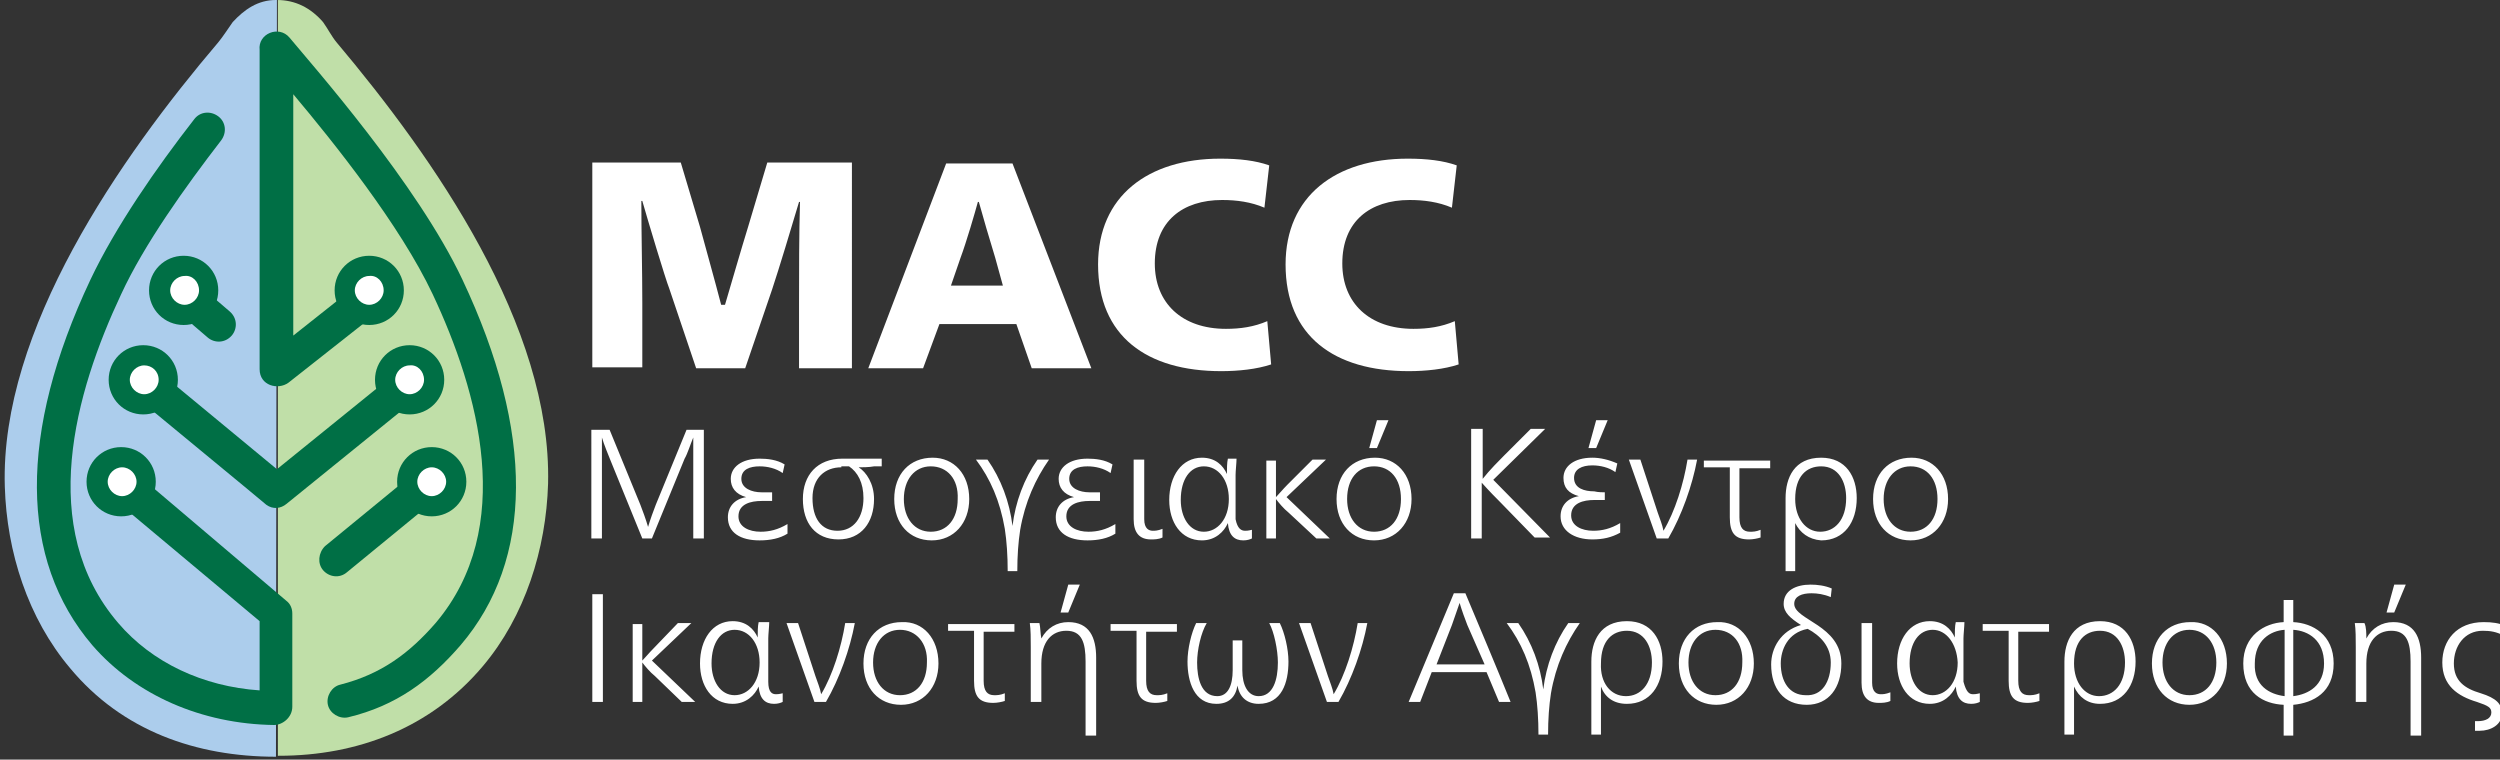 <?xml version="1.0" encoding="UTF-8"?>
<!-- Generator: Adobe Illustrator 25.0.1, SVG Export Plug-In . SVG Version: 6.00 Build 0)  -->
<svg xmlns="http://www.w3.org/2000/svg" xmlns:xlink="http://www.w3.org/1999/xlink" version="1.1" id="Layer_1" x="0px" y="0px" width="260px" height="79px" viewBox="0 0 260 79" style="enable-background:new 0 0 260 79;" xml:space="preserve">
<rect x="0" y="0" width="260" height="79" fill="#333333" stroke="none"/>
<style type="text/css">
	.st0{fill-rule:evenodd;clip-rule:evenodd;fill:#C0DFA8;}
	.st1{fill-rule:evenodd;clip-rule:evenodd;fill:#ACCDEC;}
	.st2{fill-rule:evenodd;clip-rule:evenodd;fill:#006F45;}
	.st3{fill-rule:evenodd;clip-rule:evenodd;fill:#FFFFFF;}
	.st4{fill:#FFFFFF;}
</style>
<g>
	<path class="st0" d="M28.8,0L28.8,0c1.9,0,3.5,0.8,4.8,2.3C34.1,3,34.5,3.8,35,4.4c10.1,12,22.4,29.5,22,45.9   c-0.2,6.8-2.4,13.8-6.8,19c-5.4,6.4-13,9.3-21.2,9.3l-0.1,0V0z"></path>
	<path class="st1" d="M28.7,78.7c-8.3,0-16-2.7-21.4-9.2c-4.4-5.2-6.6-12.1-6.8-18.9c-0.5-16.3,12-34.2,22.2-46.2   c0.5-0.6,1-1.4,1.5-2.1C25.4,1,26.8,0,28.7,0l0.1,0L28.7,78.7L28.7,78.7z"></path>
	<path class="st2" d="M14.6,49.6c-0.7-0.6-1.8-0.5-2.5,0.2c-0.6,0.7-0.5,1.8,0.2,2.5L27,64.6v7.2c-5.9-0.4-11.2-2.9-14.7-7   c-8.5-9.9-4.5-24,0.3-34.2c2.4-5.2,6.7-11.2,10.4-16c0.6-0.8,0.5-1.9-0.3-2.5c-0.8-0.6-1.9-0.5-2.5,0.3C16.3,17.4,12,23.6,9.4,29.1   C1.9,45,2,58.2,9.6,67.1c4.5,5.2,11.4,8.2,18.9,8.3c0,0,0,0,0,0c0.9,0,1.9-0.8,1.9-1.9v-9.7c0-0.5-0.2-1-0.6-1.3L14.6,49.6z"></path>
	<path class="st2" d="M41.4,38.6L28.8,48.8L16.1,38.3c-0.7-0.6-1.8-0.5-2.5,0.2c-0.6,0.7-0.5,1.8,0.2,2.5   c0.2,0.2,13.7,11.3,13.9,11.5c0.7,0.5,1.5,0.4,2.1-0.1l13.7-11.1c0.8-0.6,0.9-1.7,0.3-2.5C43.2,38.1,42.1,38,41.4,38.6"></path>
	<path class="st2" d="M19.7,28.8c-0.7-0.6-1.8-0.6-2.5,0.2c-0.6,0.7-0.6,1.8,0.2,2.5l4.2,3.6c0.7,0.6,1.8,0.6,2.5-0.2   c0.6-0.7,0.6-1.8-0.2-2.5L19.7,28.8z"></path>
	<path class="st2" d="M33.6,59.3c0.6,0.7,1.7,0.9,2.5,0.2l10-8.2c0.7-0.6,0.9-1.7,0.2-2.5c-0.6-0.7-1.7-0.9-2.5-0.2l-10,8.2   C33.1,57.5,33,58.6,33.6,59.3"></path>
	<path class="st2" d="M48.1,29.1c-4.7-10-15.6-22.3-18-25.2C29,2.6,26.8,3.5,27,5.2c0,0.3,0-1.7,0,33.2c0,1.7,1.9,2.2,3,1.4   l10.4-8.2c0.8-0.6,0.9-1.7,0.3-2.5c-0.6-0.8-1.7-0.9-2.5-0.3l-7.7,6.1V9.8c4.2,5,11.1,13.6,14.5,20.8c4.8,10.2,8.7,24.3,0.3,34.2   c-2.7,3.1-5.6,5.3-9.9,6.4c-0.9,0.2-1.5,1.2-1.3,2.1c0.2,0.9,1.2,1.5,2.1,1.3c5-1.2,8.5-3.8,11.7-7.5C55.5,58.2,55.6,45,48.1,29.1"></path>
	<path class="st2" d="M22.7,30.2c0,2-1.6,3.6-3.6,3.6c-2,0-3.6-1.6-3.6-3.6c0-2,1.6-3.6,3.6-3.6C21.1,26.6,22.7,28.2,22.7,30.2"></path>
	<path class="st2" d="M18.5,39.5c0,2-1.6,3.6-3.6,3.6s-3.6-1.6-3.6-3.6c0-2,1.6-3.6,3.6-3.6S18.5,37.5,18.5,39.5"></path>
	<path class="st2" d="M16.2,50.1c0,2-1.6,3.6-3.6,3.6c-2,0-3.6-1.6-3.6-3.6c0-2,1.6-3.6,3.6-3.6C14.6,46.5,16.2,48.1,16.2,50.1"></path>
	<path class="st2" d="M34.8,30.2c0,2,1.6,3.6,3.6,3.6c2,0,3.6-1.6,3.6-3.6c0-2-1.6-3.6-3.6-3.6C36.4,26.6,34.8,28.2,34.8,30.2"></path>
	<path class="st2" d="M39,39.5c0,2,1.6,3.6,3.6,3.6c2,0,3.6-1.6,3.6-3.6c0-2-1.6-3.6-3.6-3.6C40.6,35.9,39,37.5,39,39.5"></path>
	<path class="st2" d="M41.3,50.1c0,2,1.6,3.6,3.6,3.6c2,0,3.6-1.6,3.6-3.6c0-2-1.6-3.6-3.6-3.6C42.9,46.5,41.3,48.1,41.3,50.1"></path>
	<path class="st3" d="M20.7,30.2c0,0.8-0.7,1.5-1.5,1.5c-0.8,0-1.5-0.7-1.5-1.5c0-0.8,0.7-1.5,1.5-1.5C20,28.6,20.7,29.3,20.7,30.2"></path>
	<path class="st3" d="M39.9,30.2c0,0.8-0.7,1.5-1.5,1.5c-0.8,0-1.5-0.7-1.5-1.5c0-0.8,0.7-1.5,1.5-1.5   C39.2,28.6,39.9,29.3,39.9,30.2"></path>
	<path class="st3" d="M44.1,39.5c0,0.8-0.7,1.5-1.5,1.5c-0.8,0-1.5-0.7-1.5-1.5c0-0.8,0.7-1.5,1.5-1.5   C43.4,37.9,44.1,38.6,44.1,39.5"></path>
	<path class="st3" d="M16.5,39.5c0,0.8-0.7,1.5-1.5,1.5s-1.5-0.7-1.5-1.5c0-0.8,0.7-1.5,1.5-1.5S16.5,38.6,16.5,39.5"></path>
	<path class="st3" d="M14.2,50.1c0,0.8-0.7,1.5-1.5,1.5c-0.8,0-1.5-0.7-1.5-1.5c0-0.8,0.7-1.5,1.5-1.5   C13.5,48.6,14.2,49.3,14.2,50.1"></path>
	<path class="st3" d="M46.4,50.1c0,0.8-0.7,1.5-1.5,1.5c-0.8,0-1.5-0.7-1.5-1.5c0-0.8,0.7-1.5,1.5-1.5   C45.7,48.6,46.4,49.3,46.4,50.1"></path>
</g>
<path class="st4" d="M66.6,52.5c0.2,0.5,0.6,1.6,0.8,2.3h0c0.2-0.7,0.6-1.8,0.8-2.3l3.2-7.8h1.8V56h-1.1v-7.8c0-0.5,0-1.8,0-2.7h0  c-0.3,0.7-0.6,1.7-0.9,2.2L67.8,56h-1l-3.3-8.1c-0.2-0.5-0.7-1.7-0.9-2.4h0c0,0.9,0,2.1,0,2.7V56h-1.1V44.7h1.9L66.6,52.5z   M79.2,51.2c-1,0-2.1-0.4-2.1-1.4c0-1,0.9-1.3,1.9-1.3c0.8,0,1.7,0.2,2.4,0.7l0.2-0.9c-0.8-0.5-1.8-0.6-2.6-0.6c-1.9,0-3,0.9-3,2.1  c0,0.9,0.5,1.6,1.6,1.9v0c-1.2,0.2-1.9,1-1.9,2.1c0,1.6,1.3,2.4,3.3,2.4c1.1,0,2.1-0.2,2.9-0.7l0-1c-1,0.6-1.9,0.8-2.8,0.8  c-1.2,0-2.3-0.5-2.3-1.6c0-1.3,1.3-1.6,2.4-1.6c0.4,0,0.8,0,1.1,0v-0.9C80.1,51.2,79.6,51.2,79.2,51.2 M89.3,48.6  c0.8,0.5,1.6,1.7,1.6,3.3c0,2.4-1.3,4.2-3.7,4.2c-2.4,0-3.7-1.7-3.7-4.2c0-2.5,1.5-4.2,4.1-4.2h4.1v0.8h-0.8  C90.4,48.6,89.6,48.6,89.3,48.6L89.3,48.6z M87.5,48.6c-1.7,0-3,1.1-3,3.2c0,2.1,0.9,3.4,2.6,3.4c1.7,0,2.7-1.4,2.7-3.4  c0-1.6-0.6-2.7-1.5-3.3H87.5z M96.8,48.5c-1.7,0-2.8,1.4-2.8,3.4c0,2,1.1,3.4,2.8,3.4c1.7,0,2.8-1.3,2.8-3.4  C99.7,49.8,98.5,48.5,96.8,48.5 M100.8,51.9c0,2.5-1.6,4.3-3.9,4.3c-2.3,0-3.9-1.7-3.9-4.3c0-2.6,1.6-4.3,4-4.3  C99.2,47.6,100.8,49.3,100.8,51.9z M105.8,59.4c0-1.6,0.1-3,0.3-4.3c0.5-2.9,1.6-5.3,3-7.3h-1.2c-1.4,2-2.3,4.4-2.6,6.9h0  c-0.3-2.5-1.2-4.9-2.6-6.9h-1.2c1.5,2,2.5,4.3,3,7.2c0.2,1.3,0.3,2.8,0.3,4.4H105.8z M113.3,51.2c-1,0-2.1-0.4-2.1-1.4  c0-1,0.9-1.3,1.9-1.3c0.8,0,1.7,0.2,2.4,0.7l0.2-0.9c-0.8-0.5-1.8-0.6-2.6-0.6c-1.9,0-3,0.9-3,2.1c0,0.9,0.5,1.6,1.6,1.9v0  c-1.2,0.2-1.9,1-1.9,2.1c0,1.6,1.3,2.4,3.3,2.4c1.1,0,2.1-0.2,2.9-0.7l0-1c-1,0.6-1.9,0.8-2.8,0.8c-1.2,0-2.3-0.5-2.3-1.6  c0-1.3,1.3-1.6,2.4-1.6c0.4,0,0.8,0,1.1,0v-0.9C114.2,51.2,113.7,51.2,113.3,51.2 M119,47.8h-1.1V54c0,1.4,0.6,2.1,1.8,2.1  c0.3,0,0.8,0,1.2-0.2l0-0.9c-0.5,0.2-0.8,0.2-1,0.2c-0.4,0-0.9-0.2-0.9-1.2V47.8z M125.2,48.5c-1.4,0-2.4,1.3-2.4,3.5  c0,1.8,0.9,3.3,2.4,3.3c1.4,0,2.6-1.3,2.6-3.4C127.8,49.9,126.7,48.5,125.2,48.5 M129.5,55.2c0.1,0,0.3,0,0.7-0.1l0,0.9  c-0.2,0.1-0.5,0.2-0.9,0.2c-0.9,0-1.5-0.5-1.6-1.8h0c-0.4,0.9-1.3,1.8-2.7,1.8c-2.2,0-3.4-1.9-3.4-4.2c0-2.5,1.3-4.4,3.4-4.4  c1.4,0,2.2,0.8,2.6,1.7h0c0-0.5,0-1.2,0.1-1.6h0.9c0,0.4-0.1,1.3-0.1,1.7V54C128.7,55,129.1,55.2,129.5,55.2z M136.9,56h1.4  l-4.5-4.3l4.1-3.9h-1.4l-2.6,2.6c-0.5,0.5-0.9,1-1.2,1.3h0v-3.8h-1V56h1v-4.1h0c0.3,0.4,0.8,1,1.3,1.4L136.9,56z M143.2,46.6h-0.8  l0.8-2.9h1.2L143.2,46.6z M140.1,51.9c0,2,1.1,3.4,2.8,3.4c1.7,0,2.8-1.3,2.8-3.4c0-2.1-1.1-3.4-2.8-3.4  C141.2,48.5,140.1,49.8,140.1,51.9z M146.8,51.9c0,2.5-1.6,4.3-3.9,4.3c-2.3,0-3.9-1.7-3.9-4.3c0-2.6,1.6-4.3,4-4.3  C145.2,47.6,146.8,49.3,146.8,51.9z M154.1,50.2L154.1,50.2c0.8,0.9,1.5,1.6,1.9,2l3.6,3.7h1.6l-5.9-6l5.4-5.3h-1.5l-2.8,2.8  c-0.4,0.4-1.5,1.5-2.2,2.4h0v-5.2H153V56h1.1V50.2z M166,46.6h-0.8l0.8-2.9h1.2L166,46.6z M166.9,51.2V52c-0.3,0-0.7,0-1.1,0  c-1.1,0-2.4,0.3-2.4,1.6c0,1.1,1.1,1.6,2.3,1.6c0.9,0,1.8-0.2,2.8-0.8l0,1c-0.9,0.5-1.8,0.7-2.9,0.7c-1.9,0-3.3-0.9-3.3-2.4  c0-1.1,0.7-1.9,1.9-2.1v0c-1.1-0.3-1.6-0.9-1.6-1.9c0-1.2,1.1-2.1,3-2.1c0.8,0,1.7,0.2,2.6,0.6l-0.2,0.9c-0.7-0.5-1.6-0.7-2.4-0.7  c-1.1,0-1.9,0.4-1.9,1.3c0,1.1,1.1,1.4,2.1,1.4C166.2,51.2,166.7,51.2,166.9,51.2z M175.5,47.8c-0.4,2.5-1.3,5.4-2.5,7.4h0  c-0.1-0.6-0.4-1.3-0.6-1.9l-1.8-5.5h-1.2l2.9,8.2h1.2c1.4-2.4,2.5-5.5,3-8.2H175.5z M177.2,47.8v0.8h2.7v5.2c0,1.6,0.5,2.3,2,2.3  c0.4,0,0.9-0.1,1.2-0.2l0-0.8c-0.5,0.2-0.8,0.2-1.1,0.2c-0.7,0-1.1-0.4-1.1-1.5v-5.1h3.2v-0.8H177.2z M189.3,55.3  c1.5,0,2.7-1.2,2.7-3.5c0-1.7-0.8-3.3-2.6-3.3c-1.5,0-2.7,1-2.7,3.4C186.7,53.9,187.8,55.3,189.3,55.3 M186.7,54.4L186.7,54.4  c0,0.6,0,1.3,0,1.9v3.1h-1v-7.6c0-2.1,0.9-4.2,3.7-4.2c2.6,0,3.7,2,3.7,4.2c0,2.5-1.3,4.4-3.7,4.4C188.1,56.1,187.2,55.4,186.7,54.4  z M198.7,48.5c-1.7,0-2.8,1.4-2.8,3.4c0,2,1.1,3.4,2.8,3.4c1.7,0,2.8-1.3,2.8-3.4C201.5,49.8,200.4,48.5,198.7,48.5 M202.6,51.9  c0,2.5-1.6,4.3-3.9,4.3c-2.3,0-3.9-1.7-3.9-4.3c0-2.6,1.6-4.3,4-4.3C201,47.6,202.6,49.3,202.6,51.9z M62.7,61.8h-1.1V73h1.1V61.8z   M70.9,73h1.4l-4.5-4.3l4.1-3.9h-1.4L68,67.4c-0.5,0.5-0.9,1-1.2,1.3h0v-3.8h-1V73h1v-4.1h0c0.3,0.4,0.8,1,1.3,1.4L70.9,73z   M76.4,65.5c-1.4,0-2.4,1.3-2.4,3.5c0,1.8,0.9,3.3,2.4,3.3c1.4,0,2.6-1.3,2.6-3.4C79,66.9,77.9,65.5,76.4,65.5 M80.7,72.2  c0.1,0,0.3,0,0.7-0.1l0,0.9c-0.2,0.1-0.5,0.2-0.9,0.2c-0.9,0-1.5-0.5-1.6-1.8h0c-0.4,0.9-1.3,1.8-2.7,1.8c-2.2,0-3.4-1.9-3.4-4.2  c0-2.5,1.3-4.4,3.4-4.4c1.4,0,2.2,0.8,2.6,1.7h0c0-0.5,0-1.2,0.1-1.6H80c0,0.4-0.1,1.3-0.1,1.7v4.5C79.9,72,80.3,72.2,80.7,72.2z   M87.9,64.8c-0.4,2.5-1.3,5.4-2.5,7.4h0c-0.1-0.6-0.4-1.3-0.6-1.9l-1.8-5.5h-1.2l2.9,8.2h1.2c1.4-2.4,2.5-5.5,3-8.2H87.9z   M93.6,65.5c-1.7,0-2.8,1.4-2.8,3.4c0,2,1.1,3.4,2.8,3.4c1.7,0,2.8-1.3,2.8-3.4C96.5,66.9,95.3,65.5,93.6,65.5 M97.6,69  c0,2.5-1.6,4.3-3.9,4.3c-2.3,0-3.9-1.7-3.9-4.3c0-2.6,1.6-4.3,4-4.3C96,64.6,97.6,66.4,97.6,69z M98.6,64.8v0.8h2.7v5.2  c0,1.6,0.5,2.3,2,2.3c0.4,0,0.9-0.1,1.2-0.2l0-0.8c-0.5,0.2-0.8,0.2-1.1,0.2c-0.7,0-1.1-0.4-1.1-1.5v-5.1h3.2v-0.8H98.6z   M111.1,63.7h-0.8l0.8-2.9h1.2L111.1,63.7z M108.3,66.4c0.6-1.1,1.6-1.7,2.8-1.7c2.2,0,2.9,1.6,2.9,3.7v8.1h-1.1v-7.7  c0-2-0.4-3.2-2-3.2c-1.5,0-2.6,1.1-2.6,3.4V73h-1.1v-5.7c0-0.9,0-1.8-0.1-2.5h1C108.2,65.2,108.2,65.9,108.3,66.4L108.3,66.4z   M115.5,64.8v0.8h2.7v5.2c0,1.6,0.5,2.3,2,2.3c0.4,0,0.9-0.1,1.2-0.2l0-0.8c-0.5,0.2-0.8,0.2-1.1,0.2c-0.7,0-1.1-0.4-1.1-1.5v-5.1  h3.2v-0.8H115.5z M132,64.8c0.5,0.9,0.9,2.8,0.9,4.1c0,1.8-0.5,3.5-2,3.5c-1.1,0-1.7-1.1-1.7-2.7v-3.1h-1v3.1c0,1.6-0.5,2.7-1.6,2.7  c-1.7,0-2.1-1.9-2.1-3.5c0-1.3,0.4-3.1,1-4.1h-1.1c-0.5,1-0.9,2.7-0.9,4c0,2.1,0.7,4.4,3,4.4c1.3,0,2-0.7,2.2-1.9h0  c0.2,1.2,1,1.9,2.2,1.9c2.4,0,3.1-2.2,3.1-4.4c0-1.3-0.4-3-0.9-4H132z M141.2,64.8c-0.4,2.5-1.3,5.4-2.5,7.4h0  c-0.1-0.6-0.4-1.3-0.6-1.9l-1.8-5.5h-1.2L138,73h1.2c1.4-2.4,2.5-5.5,3-8.2H141.2z M152.6,65c-0.2-0.5-0.6-1.6-0.8-2.3h0  c-0.2,0.6-0.6,1.7-0.8,2.3l-1.6,4.1h5L152.6,65z M157.1,73h-1.2l-1.3-3.1h-5.7l-1.2,3.1h-1.2l4.7-11.3h1.2  C154,65.5,155.6,69.3,157.1,73z M161,76.4c0-1.6,0.1-3,0.3-4.3c0.5-2.9,1.6-5.3,3-7.3h-1.2c-1.4,2-2.3,4.4-2.6,6.9h0  c-0.3-2.5-1.2-4.9-2.6-6.9h-1.2c1.5,2,2.5,4.3,3,7.2c0.2,1.3,0.3,2.8,0.3,4.4H161z M169.1,72.4c1.5,0,2.7-1.2,2.7-3.5  c0-1.7-0.8-3.3-2.6-3.3c-1.5,0-2.7,1-2.7,3.4C166.4,71,167.5,72.4,169.1,72.4 M166.5,71.4L166.5,71.4c0,0.6,0,1.3,0,1.9v3.1h-1v-7.6  c0-2.1,0.9-4.2,3.7-4.2c2.6,0,3.7,2,3.7,4.2c0,2.5-1.3,4.4-3.7,4.4C167.8,73.2,166.9,72.5,166.5,71.4z M178.4,65.5  c-1.7,0-2.8,1.4-2.8,3.4c0,2,1.1,3.4,2.8,3.4c1.7,0,2.8-1.3,2.8-3.4C181.3,66.9,180.2,65.5,178.4,65.5 M182.4,69  c0,2.5-1.6,4.3-3.9,4.3c-2.3,0-3.9-1.7-3.9-4.3c0-2.6,1.6-4.3,4-4.3C180.8,64.6,182.4,66.4,182.4,69z M190.4,68.9  c0-1.7-1.1-2.8-2.4-3.5c-2.1,0.4-2.8,2.2-2.8,3.6c0,1.9,0.9,3.3,2.6,3.3C189.5,72.4,190.4,70.9,190.4,68.9 M188.3,60.8  c0.7,0,1.5,0.1,2.2,0.4l-0.1,0.9c-0.7-0.3-1.4-0.4-2-0.4c-1,0-1.8,0.3-1.8,1.1c0,1.7,4.9,2.2,4.9,6.2c0,2.5-1.3,4.3-3.6,4.3  c-2.4,0-3.7-1.7-3.7-4.2c0-1.7,1-3.5,3.1-4.1c-1.1-0.7-1.8-1.3-1.8-2.2C185.5,61.4,186.8,60.8,188.3,60.8z M194.7,64.8h-1.1v6.2  c0,1.4,0.6,2.1,1.8,2.1c0.3,0,0.8,0,1.2-0.2l0-0.9c-0.5,0.2-0.8,0.2-1,0.2c-0.4,0-0.9-0.2-0.9-1.2V64.8z M201,65.5  c-1.4,0-2.4,1.3-2.4,3.5c0,1.8,0.9,3.3,2.4,3.3c1.4,0,2.6-1.3,2.6-3.4C203.5,66.9,202.4,65.5,201,65.5 M205.2,72.2  c0.1,0,0.3,0,0.7-0.1l0,0.9c-0.2,0.1-0.5,0.2-0.9,0.2c-0.9,0-1.5-0.5-1.6-1.8h0c-0.4,0.9-1.3,1.8-2.7,1.8c-2.2,0-3.4-1.9-3.4-4.2  c0-2.5,1.3-4.4,3.4-4.4c1.4,0,2.2,0.8,2.6,1.7h0c0-0.5,0-1.2,0.1-1.6h0.9c0,0.4-0.1,1.3-0.1,1.7v4.5C204.5,72,204.8,72.2,205.2,72.2  z M206.2,64.8v0.8h2.7v5.2c0,1.6,0.5,2.3,2,2.3c0.4,0,0.9-0.1,1.2-0.2l0-0.8c-0.5,0.2-0.8,0.2-1.1,0.2c-0.7,0-1.1-0.4-1.1-1.5v-5.1  h3.2v-0.8H206.2z M218.3,72.4c1.5,0,2.7-1.2,2.7-3.5c0-1.7-0.8-3.3-2.6-3.3c-1.5,0-2.7,1-2.7,3.4C215.7,71,216.8,72.4,218.3,72.4   M215.7,71.4L215.7,71.4c0,0.6,0,1.3,0,1.9v3.1h-1v-7.6c0-2.1,0.9-4.2,3.7-4.2c2.6,0,3.7,2,3.7,4.2c0,2.5-1.3,4.4-3.7,4.4  C217.1,73.2,216.2,72.5,215.7,71.4z M227.7,65.5c-1.7,0-2.8,1.4-2.8,3.4c0,2,1.1,3.4,2.8,3.4c1.7,0,2.8-1.3,2.8-3.4  C230.5,66.9,229.4,65.5,227.7,65.5 M231.6,69c0,2.5-1.6,4.3-3.9,4.3c-2.3,0-3.9-1.7-3.9-4.3c0-2.6,1.6-4.3,4-4.3  C230,64.6,231.6,66.4,231.6,69z M241.7,69c0-2.4-1.6-3.4-3.2-3.5v6.9C240.1,72.2,241.7,71.3,241.7,69 M237.6,72.4v-6.9  c-1.5,0.1-3.1,1.1-3.1,3.5C234.4,71.3,236,72.2,237.6,72.4z M238.5,62.4v2.3c2,0.1,4.2,1.3,4.2,4.3c0,3-2.1,4.1-4.2,4.3v3.2h-1v-3.2  c-2.1-0.1-4.2-1.2-4.2-4.3c0-2.9,2.2-4.2,4.2-4.3v-2.3H238.5z M249,63.7h-0.8l0.8-2.9h1.2L249,63.7z M246.1,66.4  c0.6-1.1,1.6-1.7,2.8-1.7c2.2,0,2.9,1.6,2.9,3.7v8.1h-1.1v-7.7c0-2-0.4-3.2-2-3.2c-1.5,0-2.6,1.1-2.6,3.4V73h-1.1v-5.7  c0-0.9,0-1.8-0.1-2.5h1C246.1,65.2,246.1,65.9,246.1,66.4L246.1,66.4z M254,68.9c0,2.4,1.6,3.5,3.6,4.1c1.2,0.4,1.5,0.6,1.5,1.1  c0,0.6-0.6,0.9-1.4,0.9c-0.1,0-0.2,0-0.3,0V76c0.1,0,0.3,0,0.5,0c1.1,0,2.3-0.6,2.3-1.8c0-1-0.6-1.6-2.2-2.1  c-1.7-0.5-2.8-1.3-2.8-3.1c0-1.8,1.1-3.4,3-3.4c0.8,0,1.4,0.1,2.2,0.5l0.2-1c-0.7-0.3-1.4-0.4-2.3-0.4C255.5,64.7,254,66.6,254,68.9   M70.8,16.9h-9.2v21.3h5.2v-6.7c0-3.2-0.1-7.3-0.1-10.6h0.1c0.6,2.1,2.4,8.1,2.8,9.1l2.8,8.3h5.1l2.8-8.2c0.7-2.1,2-6.4,2.8-9.1h0.1  c-0.1,3.3-0.1,7.4-0.1,10.6v6.7h5.5V16.9h-8.8l-2,6.7c-0.8,2.6-1.6,5.4-2.4,8.1H75c-0.7-2.7-1.5-5.5-2.2-8.1L70.8,16.9z M103.5,26.8  c-0.5-1.6-1.4-4.7-1.7-5.8h-0.1c-0.3,1.1-1.2,4.2-1.8,5.8l-1,2.9h5.4L103.5,26.8z M113.5,38.3h-6.2l-1.6-4.6h-8L96,38.3h-5.7  l8.1-21.3h6.9L113.5,38.3z M132,17.2c-1.4-0.5-3.1-0.7-5.1-0.7c-7.5,0-12.7,3.9-12.7,11c0,7.5,5.1,11.1,12.8,11.1  c1.8,0,3.7-0.2,5.2-0.7l-0.4-4.5c-1.4,0.6-2.8,0.8-4.3,0.8c-4.6,0-7.4-2.7-7.4-6.8c0-4.4,2.9-6.6,7-6.6c1.5,0,3,0.2,4.4,0.8  L132,17.2z M151.5,17.2c-1.4-0.5-3.1-0.7-5.1-0.7c-7.5,0-12.7,3.9-12.7,11c0,7.5,5.1,11.1,12.8,11.1c1.8,0,3.7-0.2,5.2-0.7l-0.4-4.5  c-1.4,0.6-2.8,0.8-4.3,0.8c-4.6,0-7.4-2.7-7.4-6.8c0-4.4,2.9-6.6,7-6.6c1.5,0,3,0.2,4.4,0.8L151.5,17.2z"></path>
</svg>
